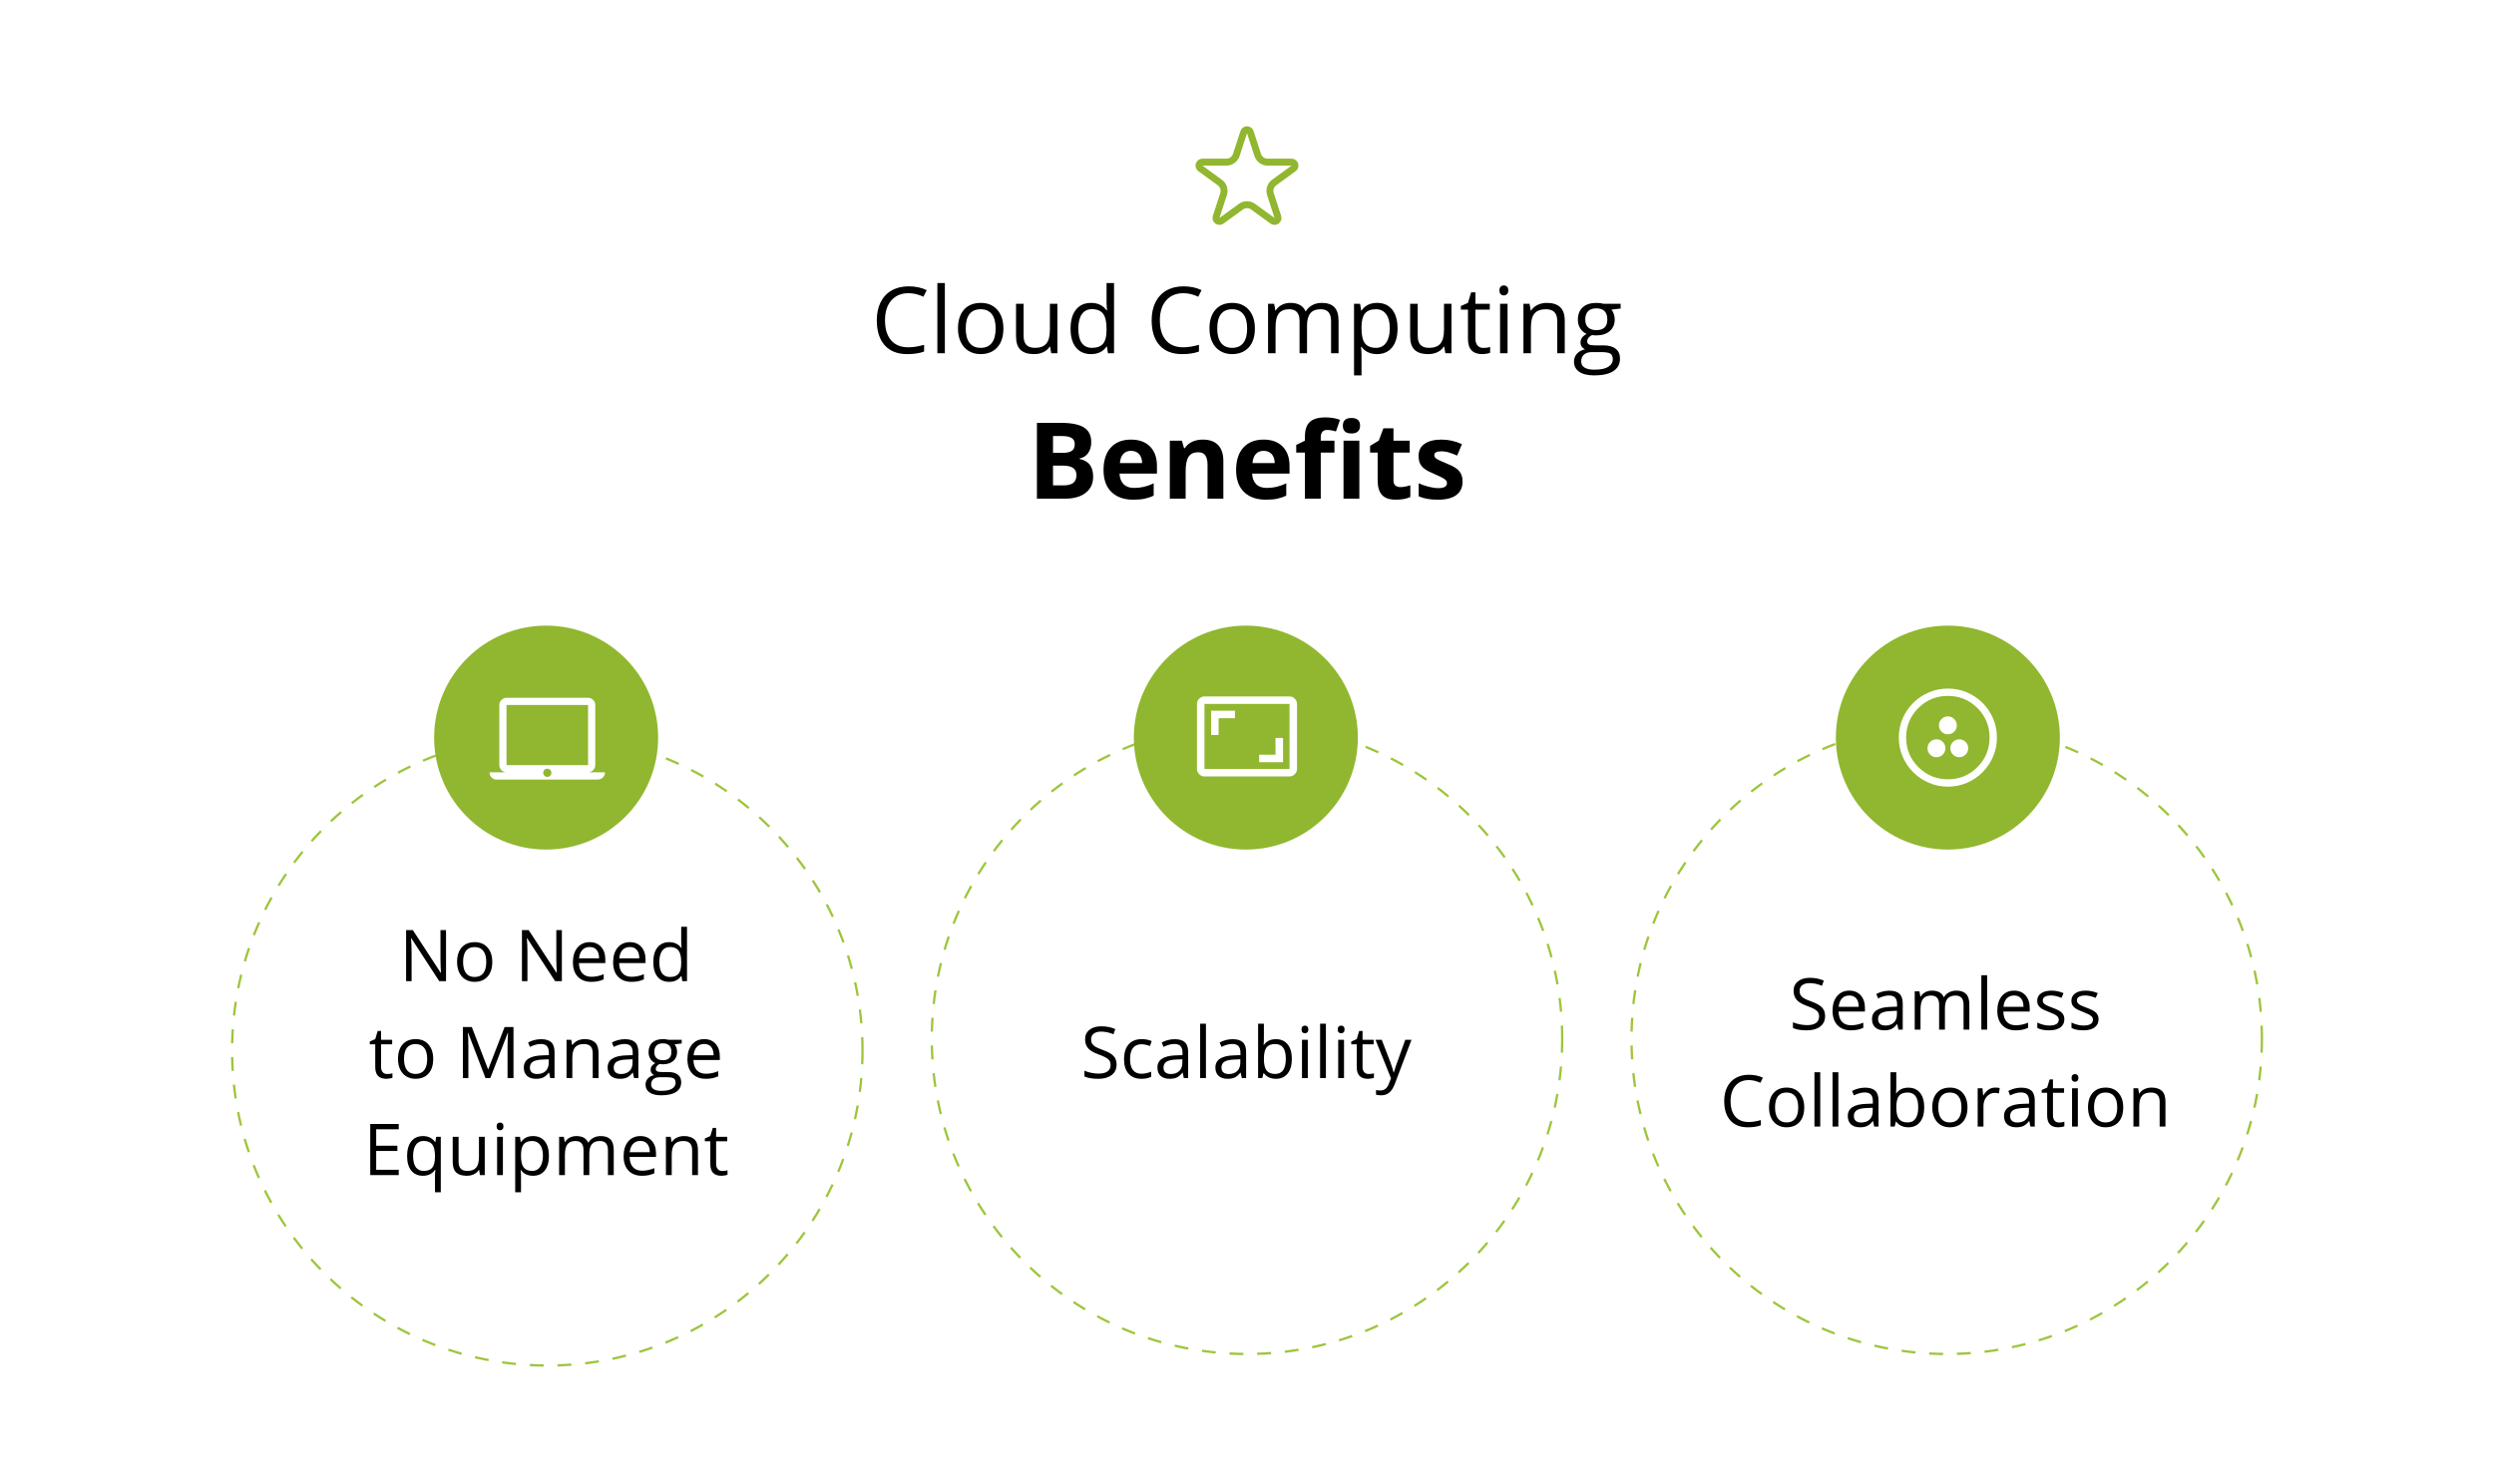 <?xml version="1.0" encoding="UTF-8"?>
<svg xmlns="http://www.w3.org/2000/svg" width="1080" height="643" viewBox="0 0 1080 643" fill="none">
  <rect width="1080" height="643" fill="white"></rect>
  <path d="M790.339 440.112C790.339 442.059 789.632 443.578 788.22 444.668C786.807 445.758 784.89 446.303 782.468 446.303C779.844 446.303 777.826 445.965 776.413 445.289V442.806C777.321 443.19 778.31 443.492 779.38 443.714C780.45 443.936 781.509 444.047 782.559 444.047C784.274 444.047 785.566 443.724 786.434 443.079C787.301 442.423 787.735 441.514 787.735 440.354C787.735 439.587 787.579 438.961 787.266 438.477C786.963 437.983 786.449 437.528 785.722 437.115C785.006 436.701 783.911 436.232 782.438 435.707C780.379 434.97 778.906 434.097 778.018 433.088C777.14 432.079 776.701 430.762 776.701 429.138C776.701 427.432 777.341 426.075 778.623 425.066C779.905 424.057 781.6 423.552 783.709 423.552C785.909 423.552 787.932 423.956 789.779 424.763L788.977 427.003C787.15 426.236 785.374 425.853 783.648 425.853C782.286 425.853 781.222 426.146 780.455 426.731C779.688 427.316 779.304 428.129 779.304 429.168C779.304 429.935 779.445 430.566 779.728 431.06C780.011 431.544 780.485 431.993 781.151 432.407C781.827 432.811 782.856 433.26 784.239 433.754C786.56 434.582 788.154 435.47 789.022 436.418C789.9 437.367 790.339 438.598 790.339 440.112ZM801.495 446.303C799.042 446.303 797.105 445.556 795.682 444.062C794.269 442.569 793.563 440.495 793.563 437.841C793.563 435.167 794.219 433.043 795.531 431.469C796.853 429.895 798.624 429.107 800.844 429.107C802.923 429.107 804.567 429.794 805.778 431.166C806.989 432.528 807.595 434.33 807.595 436.57V438.159H796.167C796.217 440.107 796.706 441.585 797.635 442.594C798.573 443.603 799.89 444.108 801.585 444.108C803.372 444.108 805.138 443.735 806.883 442.988V445.228C805.995 445.611 805.153 445.884 804.355 446.045C803.568 446.217 802.615 446.303 801.495 446.303ZM800.813 431.211C799.481 431.211 798.417 431.645 797.62 432.513C796.833 433.381 796.368 434.582 796.227 436.116H804.9C804.9 434.531 804.547 433.32 803.841 432.483C803.134 431.635 802.125 431.211 800.813 431.211ZM822.096 446L821.596 443.639H821.475C820.648 444.678 819.82 445.384 818.993 445.758C818.175 446.121 817.151 446.303 815.92 446.303C814.275 446.303 812.983 445.879 812.045 445.031C811.117 444.184 810.652 442.978 810.652 441.414C810.652 438.063 813.332 436.307 818.69 436.146L821.505 436.055V435.026C821.505 433.724 821.223 432.765 820.658 432.15C820.103 431.524 819.21 431.211 817.979 431.211C816.596 431.211 815.032 431.635 813.286 432.483L812.514 430.561C813.332 430.117 814.225 429.768 815.193 429.516C816.172 429.264 817.151 429.138 818.13 429.138C820.108 429.138 821.571 429.577 822.52 430.455C823.478 431.333 823.958 432.74 823.958 434.678V446H822.096ZM816.419 444.229C817.984 444.229 819.21 443.8 820.098 442.942C820.996 442.085 821.445 440.884 821.445 439.34V437.841L818.932 437.947C816.934 438.018 815.491 438.331 814.603 438.886C813.725 439.431 813.286 440.283 813.286 441.444C813.286 442.352 813.559 443.043 814.104 443.518C814.659 443.992 815.431 444.229 816.419 444.229ZM850.295 446V435.208C850.295 433.886 850.013 432.897 849.448 432.241C848.883 431.575 848.005 431.242 846.814 431.242C845.25 431.242 844.094 431.691 843.348 432.589C842.601 433.487 842.228 434.869 842.228 436.736V446H839.715V435.208C839.715 433.886 839.432 432.897 838.867 432.241C838.302 431.575 837.419 431.242 836.218 431.242C834.644 431.242 833.489 431.716 832.752 432.665C832.025 433.603 831.662 435.147 831.662 437.296V446H829.149V429.41H831.193L831.602 431.681H831.723C832.197 430.873 832.863 430.243 833.721 429.789C834.589 429.334 835.557 429.107 836.627 429.107C839.22 429.107 840.916 430.046 841.713 431.923H841.834C842.328 431.055 843.045 430.369 843.983 429.864C844.922 429.36 845.992 429.107 847.192 429.107C849.069 429.107 850.472 429.592 851.4 430.561C852.339 431.519 852.808 433.058 852.808 435.177V446H850.295ZM860.513 446H858V422.447H860.513V446ZM872.849 446.303C870.397 446.303 868.459 445.556 867.037 444.062C865.624 442.569 864.917 440.495 864.917 437.841C864.917 435.167 865.573 433.043 866.885 431.469C868.207 429.895 869.978 429.107 872.198 429.107C874.277 429.107 875.922 429.794 877.133 431.166C878.344 432.528 878.949 434.33 878.949 436.57V438.159H867.521C867.571 440.107 868.061 441.585 868.989 442.594C869.928 443.603 871.245 444.108 872.94 444.108C874.726 444.108 876.492 443.735 878.238 442.988V445.228C877.35 445.611 876.507 445.884 875.71 446.045C874.923 446.217 873.969 446.303 872.849 446.303ZM872.168 431.211C870.836 431.211 869.771 431.645 868.974 432.513C868.187 433.381 867.723 434.582 867.582 436.116H876.255C876.255 434.531 875.902 433.32 875.195 432.483C874.489 431.635 873.48 431.211 872.168 431.211ZM893.95 441.474C893.95 443.018 893.375 444.209 892.224 445.046C891.074 445.884 889.459 446.303 887.38 446.303C885.181 446.303 883.465 445.955 882.234 445.258V442.927C883.031 443.331 883.884 443.649 884.792 443.881C885.71 444.113 886.593 444.229 887.441 444.229C888.753 444.229 889.762 444.022 890.468 443.608C891.175 443.185 891.528 442.544 891.528 441.686C891.528 441.04 891.245 440.49 890.68 440.036C890.125 439.572 889.035 439.027 887.411 438.401C885.867 437.826 884.767 437.327 884.111 436.903C883.465 436.469 882.981 435.979 882.658 435.435C882.345 434.89 882.188 434.239 882.188 433.482C882.188 432.13 882.738 431.065 883.838 430.288C884.938 429.501 886.447 429.107 888.364 429.107C890.15 429.107 891.896 429.471 893.602 430.197L892.708 432.241C891.043 431.555 889.535 431.211 888.183 431.211C886.992 431.211 886.094 431.398 885.488 431.771C884.883 432.145 884.58 432.66 884.58 433.315C884.58 433.759 884.691 434.138 884.913 434.451C885.145 434.764 885.514 435.061 886.018 435.344C886.523 435.626 887.491 436.035 888.924 436.57C890.892 437.286 892.219 438.008 892.905 438.734C893.602 439.461 893.95 440.374 893.95 441.474ZM908.753 441.474C908.753 443.018 908.178 444.209 907.028 445.046C905.877 445.884 904.263 446.303 902.184 446.303C899.984 446.303 898.269 445.955 897.038 445.258V442.927C897.835 443.331 898.688 443.649 899.596 443.881C900.514 444.113 901.397 444.229 902.245 444.229C903.556 444.229 904.566 444.022 905.272 443.608C905.978 443.185 906.332 442.544 906.332 441.686C906.332 441.04 906.049 440.49 905.484 440.036C904.929 439.572 903.839 439.027 902.214 438.401C900.67 437.826 899.57 437.327 898.915 436.903C898.269 436.469 897.784 435.979 897.461 435.435C897.149 434.89 896.992 434.239 896.992 433.482C896.992 432.13 897.542 431.065 898.642 430.288C899.742 429.501 901.251 429.107 903.168 429.107C904.954 429.107 906.7 429.471 908.405 430.197L907.512 432.241C905.847 431.555 904.339 431.211 902.986 431.211C901.796 431.211 900.897 431.398 900.292 431.771C899.687 432.145 899.384 432.66 899.384 433.315C899.384 433.759 899.495 434.138 899.717 434.451C899.949 434.764 900.317 435.061 900.822 435.344C901.326 435.626 902.295 436.035 903.728 436.57C905.696 437.286 907.023 438.008 907.709 438.734C908.405 439.461 908.753 440.374 908.753 441.474ZM757.28 467.853C754.848 467.853 752.926 468.665 751.513 470.29C750.111 471.905 749.409 474.12 749.409 476.935C749.409 479.831 750.085 482.071 751.438 483.656C752.8 485.23 754.737 486.017 757.25 486.017C758.794 486.017 760.555 485.74 762.533 485.185V487.44C760.999 488.015 759.107 488.303 756.856 488.303C753.597 488.303 751.079 487.314 749.303 485.336C747.537 483.358 746.654 480.548 746.654 476.905C746.654 474.624 747.078 472.626 747.926 470.911C748.784 469.195 750.015 467.873 751.619 466.945C753.234 466.016 755.131 465.552 757.311 465.552C759.632 465.552 761.66 465.976 763.396 466.824L762.306 469.034C760.631 468.247 758.955 467.853 757.28 467.853ZM781.302 479.69C781.302 482.394 780.621 484.508 779.259 486.032C777.896 487.546 776.014 488.303 773.613 488.303C772.129 488.303 770.812 487.955 769.662 487.258C768.512 486.562 767.624 485.563 766.998 484.261C766.372 482.959 766.06 481.436 766.06 479.69C766.06 476.986 766.736 474.882 768.088 473.378C769.44 471.864 771.317 471.107 773.719 471.107C776.04 471.107 777.881 471.879 779.244 473.423C780.616 474.967 781.302 477.056 781.302 479.69ZM768.663 479.69C768.663 481.809 769.087 483.424 769.935 484.534C770.782 485.644 772.028 486.199 773.673 486.199C775.318 486.199 776.564 485.649 777.412 484.549C778.27 483.439 778.699 481.819 778.699 479.69C778.699 477.581 778.27 475.981 777.412 474.892C776.564 473.792 775.308 473.242 773.643 473.242C771.998 473.242 770.757 473.782 769.919 474.861C769.082 475.941 768.663 477.551 768.663 479.69ZM788.235 488H785.722V464.447H788.235V488ZM796.076 488H793.563V464.447H796.076V488ZM811.606 488L811.106 485.639H810.985C810.158 486.678 809.33 487.384 808.503 487.758C807.686 488.121 806.661 488.303 805.43 488.303C803.785 488.303 802.494 487.879 801.555 487.031C800.627 486.184 800.163 484.978 800.163 483.414C800.163 480.063 802.842 478.307 808.2 478.146L811.016 478.055V477.026C811.016 475.724 810.733 474.765 810.168 474.15C809.613 473.524 808.72 473.211 807.489 473.211C806.106 473.211 804.542 473.635 802.796 474.483L802.024 472.561C802.842 472.117 803.735 471.768 804.704 471.516C805.682 471.264 806.661 471.138 807.64 471.138C809.618 471.138 811.081 471.577 812.03 472.455C812.988 473.333 813.468 474.74 813.468 476.678V488H811.606ZM805.93 486.229C807.494 486.229 808.72 485.8 809.608 484.942C810.506 484.085 810.955 482.884 810.955 481.34V479.841L808.442 479.947C806.444 480.018 805.001 480.331 804.113 480.886C803.235 481.431 802.796 482.283 802.796 483.444C802.796 484.352 803.069 485.043 803.614 485.518C804.169 485.992 804.941 486.229 805.93 486.229ZM826.379 471.138C828.559 471.138 830.249 471.884 831.45 473.378C832.661 474.861 833.267 476.965 833.267 479.69C833.267 482.415 832.656 484.534 831.435 486.047C830.224 487.551 828.539 488.303 826.379 488.303C825.3 488.303 824.311 488.106 823.413 487.712C822.525 487.309 821.778 486.693 821.172 485.866H820.991L820.461 488H818.66V464.447H821.172V470.169C821.172 471.451 821.132 472.601 821.051 473.62H821.172C822.343 471.965 824.079 471.138 826.379 471.138ZM826.016 473.242C824.301 473.242 823.064 473.736 822.308 474.725C821.551 475.704 821.172 477.359 821.172 479.69C821.172 482.021 821.561 483.691 822.338 484.7C823.115 485.699 824.361 486.199 826.077 486.199C827.621 486.199 828.771 485.639 829.528 484.519C830.285 483.388 830.663 481.769 830.663 479.66C830.663 477.5 830.285 475.891 829.528 474.831C828.771 473.771 827.6 473.242 826.016 473.242ZM851.991 479.69C851.991 482.394 851.31 484.508 849.947 486.032C848.585 487.546 846.703 488.303 844.301 488.303C842.818 488.303 841.501 487.955 840.351 487.258C839.2 486.562 838.312 485.563 837.687 484.261C837.061 482.959 836.748 481.436 836.748 479.69C836.748 476.986 837.424 474.882 838.776 473.378C840.129 471.864 842.006 471.107 844.407 471.107C846.728 471.107 848.57 471.879 849.932 473.423C851.305 474.967 851.991 477.056 851.991 479.69ZM839.352 479.69C839.352 481.809 839.775 483.424 840.623 484.534C841.471 485.644 842.717 486.199 844.362 486.199C846.007 486.199 847.253 485.649 848.101 484.549C848.958 483.439 849.387 481.819 849.387 479.69C849.387 477.581 848.958 475.981 848.101 474.892C847.253 473.792 845.997 473.242 844.332 473.242C842.687 473.242 841.445 473.782 840.608 474.861C839.77 475.941 839.352 477.551 839.352 479.69ZM863.979 471.107C864.716 471.107 865.377 471.168 865.962 471.289L865.614 473.62C864.928 473.469 864.322 473.393 863.797 473.393C862.455 473.393 861.305 473.938 860.346 475.028C859.398 476.118 858.923 477.475 858.923 479.1V488H856.411V471.41H858.484L858.772 474.483H858.893C859.509 473.403 860.25 472.571 861.118 471.985C861.986 471.4 862.94 471.107 863.979 471.107ZM879.267 488L878.768 485.639H878.646C877.819 486.678 876.992 487.384 876.164 487.758C875.347 488.121 874.322 488.303 873.091 488.303C871.446 488.303 870.155 487.879 869.216 487.031C868.288 486.184 867.824 484.978 867.824 483.414C867.824 480.063 870.503 478.307 875.861 478.146L878.677 478.055V477.026C878.677 475.724 878.394 474.765 877.829 474.15C877.274 473.524 876.381 473.211 875.15 473.211C873.767 473.211 872.203 473.635 870.458 474.483L869.686 472.561C870.503 472.117 871.396 471.768 872.365 471.516C873.344 471.264 874.322 471.138 875.301 471.138C877.279 471.138 878.742 471.577 879.691 472.455C880.65 473.333 881.129 474.74 881.129 476.678V488H879.267ZM873.591 486.229C875.155 486.229 876.381 485.8 877.269 484.942C878.167 484.085 878.616 482.884 878.616 481.34V479.841L876.104 479.947C874.105 480.018 872.662 480.331 871.774 480.886C870.896 481.431 870.458 482.283 870.458 483.444C870.458 484.352 870.73 485.043 871.275 485.518C871.83 485.992 872.602 486.229 873.591 486.229ZM891.679 486.229C892.123 486.229 892.552 486.199 892.966 486.138C893.38 486.068 893.708 485.997 893.95 485.926V487.849C893.677 487.98 893.274 488.086 892.739 488.167C892.214 488.257 891.74 488.303 891.316 488.303C888.107 488.303 886.502 486.612 886.502 483.232V473.363H884.126V472.152L886.502 471.107L887.562 467.565H889.015V471.41H893.829V473.363H889.015V483.126C889.015 484.125 889.252 484.892 889.727 485.427C890.201 485.962 890.852 486.229 891.679 486.229ZM899.792 488H897.28V471.41H899.792V488ZM897.068 466.915C897.068 466.339 897.209 465.921 897.492 465.658C897.774 465.386 898.127 465.25 898.551 465.25C898.955 465.25 899.303 465.386 899.596 465.658C899.888 465.931 900.035 466.349 900.035 466.915C900.035 467.48 899.888 467.903 899.596 468.186C899.303 468.458 898.955 468.595 898.551 468.595C898.127 468.595 897.774 468.458 897.492 468.186C897.209 467.903 897.068 467.48 897.068 466.915ZM919.44 479.69C919.44 482.394 918.759 484.508 917.396 486.032C916.034 487.546 914.152 488.303 911.75 488.303C910.267 488.303 908.95 487.955 907.8 487.258C906.649 486.562 905.761 485.563 905.136 484.261C904.51 482.959 904.197 481.436 904.197 479.69C904.197 476.986 904.873 474.882 906.226 473.378C907.578 471.864 909.455 471.107 911.856 471.107C914.177 471.107 916.019 471.879 917.381 473.423C918.754 474.967 919.44 477.056 919.44 479.69ZM906.801 479.69C906.801 481.809 907.225 483.424 908.072 484.534C908.92 485.644 910.166 486.199 911.811 486.199C913.456 486.199 914.702 485.649 915.55 484.549C916.408 483.439 916.836 481.819 916.836 479.69C916.836 477.581 916.408 475.981 915.55 474.892C914.702 473.792 913.446 473.242 911.781 473.242C910.136 473.242 908.895 473.782 908.057 474.861C907.22 475.941 906.801 477.551 906.801 479.69ZM935.212 488V477.268C935.212 475.916 934.905 474.907 934.289 474.241C933.674 473.575 932.71 473.242 931.398 473.242C929.662 473.242 928.391 473.711 927.583 474.649C926.776 475.588 926.373 477.137 926.373 479.296V488H923.86V471.41H925.903L926.312 473.681H926.433C926.948 472.863 927.669 472.233 928.598 471.789C929.526 471.334 930.56 471.107 931.701 471.107C933.699 471.107 935.202 471.592 936.211 472.561C937.221 473.519 937.725 475.058 937.725 477.177V488H935.212Z" fill="black"></path>
  <path d="M483.53 461.112C483.53 463.059 482.824 464.578 481.411 465.668C479.998 466.758 478.081 467.303 475.659 467.303C473.035 467.303 471.017 466.965 469.604 466.289V463.806C470.513 464.19 471.502 464.492 472.571 464.714C473.641 464.936 474.701 465.047 475.75 465.047C477.465 465.047 478.757 464.724 479.625 464.079C480.493 463.423 480.927 462.514 480.927 461.354C480.927 460.587 480.77 459.961 480.458 459.477C480.155 458.983 479.64 458.528 478.914 458.115C478.197 457.701 477.102 457.232 475.629 456.707C473.57 455.97 472.097 455.097 471.209 454.088C470.331 453.079 469.892 451.762 469.892 450.138C469.892 448.432 470.533 447.075 471.814 446.066C473.096 445.057 474.791 444.552 476.9 444.552C479.1 444.552 481.124 444.956 482.97 445.763L482.168 448.003C480.341 447.236 478.565 446.853 476.84 446.853C475.478 446.853 474.413 447.146 473.646 447.731C472.879 448.316 472.496 449.129 472.496 450.168C472.496 450.935 472.637 451.566 472.919 452.06C473.202 452.544 473.676 452.993 474.342 453.407C475.018 453.811 476.048 454.26 477.43 454.754C479.751 455.582 481.346 456.47 482.213 457.418C483.091 458.367 483.53 459.598 483.53 461.112ZM494.308 467.303C491.906 467.303 490.044 466.566 488.722 465.093C487.41 463.609 486.754 461.515 486.754 458.811C486.754 456.036 487.42 453.892 488.752 452.378C490.095 450.864 492.002 450.107 494.474 450.107C495.271 450.107 496.069 450.193 496.866 450.365C497.663 450.536 498.289 450.738 498.743 450.97L497.971 453.104C497.416 452.882 496.81 452.701 496.154 452.56C495.498 452.408 494.918 452.333 494.414 452.333C491.043 452.333 489.358 454.482 489.358 458.781C489.358 460.819 489.767 462.383 490.584 463.473C491.411 464.563 492.632 465.108 494.247 465.108C495.63 465.108 497.047 464.81 498.5 464.215V466.44C497.39 467.015 495.993 467.303 494.308 467.303ZM512.653 467L512.154 464.639H512.033C511.205 465.678 510.378 466.384 509.55 466.758C508.733 467.121 507.709 467.303 506.478 467.303C504.833 467.303 503.541 466.879 502.603 466.031C501.674 465.184 501.21 463.978 501.21 462.414C501.21 459.063 503.889 457.307 509.248 457.146L512.063 457.055V456.026C512.063 454.724 511.78 453.765 511.215 453.15C510.66 452.524 509.767 452.211 508.536 452.211C507.154 452.211 505.59 452.635 503.844 453.483L503.072 451.561C503.889 451.117 504.782 450.768 505.751 450.516C506.73 450.264 507.709 450.138 508.688 450.138C510.665 450.138 512.129 450.577 513.077 451.455C514.036 452.333 514.515 453.74 514.515 455.678V467H512.653ZM506.977 465.229C508.541 465.229 509.767 464.8 510.655 463.942C511.553 463.085 512.002 461.884 512.002 460.34V458.841L509.49 458.947C507.492 459.018 506.049 459.331 505.161 459.886C504.283 460.431 503.844 461.283 503.844 462.444C503.844 463.352 504.116 464.043 504.661 464.518C505.216 464.992 505.988 465.229 506.977 465.229ZM522.22 467H519.707V443.447H522.22V467ZM537.75 467L537.25 464.639H537.129C536.302 465.678 535.474 466.384 534.647 466.758C533.83 467.121 532.805 467.303 531.574 467.303C529.929 467.303 528.638 466.879 527.699 466.031C526.771 465.184 526.307 463.978 526.307 462.414C526.307 459.063 528.986 457.307 534.344 457.146L537.16 457.055V456.026C537.16 454.724 536.877 453.765 536.312 453.15C535.757 452.524 534.864 452.211 533.633 452.211C532.25 452.211 530.686 452.635 528.94 453.483L528.168 451.561C528.986 451.117 529.879 450.768 530.848 450.516C531.826 450.264 532.805 450.138 533.784 450.138C535.762 450.138 537.225 450.577 538.174 451.455C539.132 452.333 539.612 453.74 539.612 455.678V467H537.75ZM532.074 465.229C533.638 465.229 534.864 464.8 535.752 463.942C536.65 463.085 537.099 461.884 537.099 460.34V458.841L534.586 458.947C532.588 459.018 531.145 459.331 530.257 459.886C529.379 460.431 528.94 461.283 528.94 462.444C528.94 463.352 529.213 464.043 529.758 464.518C530.313 464.992 531.085 465.229 532.074 465.229ZM552.523 450.138C554.703 450.138 556.393 450.884 557.594 452.378C558.805 453.861 559.411 455.965 559.411 458.69C559.411 461.415 558.8 463.534 557.579 465.047C556.368 466.551 554.683 467.303 552.523 467.303C551.444 467.303 550.455 467.106 549.557 466.712C548.669 466.309 547.922 465.693 547.316 464.866H547.135L546.605 467H544.804V443.447H547.316V449.169C547.316 450.451 547.276 451.601 547.195 452.62H547.316C548.487 450.965 550.223 450.138 552.523 450.138ZM552.16 452.242C550.445 452.242 549.208 452.736 548.452 453.725C547.695 454.704 547.316 456.359 547.316 458.69C547.316 461.021 547.705 462.691 548.482 463.7C549.259 464.699 550.505 465.199 552.221 465.199C553.765 465.199 554.915 464.639 555.672 463.519C556.429 462.388 556.807 460.769 556.807 458.66C556.807 456.5 556.429 454.891 555.672 453.831C554.915 452.771 553.744 452.242 552.16 452.242ZM566.328 467H563.815V450.41H566.328V467ZM563.604 445.915C563.604 445.339 563.745 444.921 564.027 444.658C564.31 444.386 564.663 444.25 565.087 444.25C565.491 444.25 565.839 444.386 566.131 444.658C566.424 444.931 566.57 445.349 566.57 445.915C566.57 446.48 566.424 446.903 566.131 447.186C565.839 447.458 565.491 447.595 565.087 447.595C564.663 447.595 564.31 447.458 564.027 447.186C563.745 446.903 563.604 446.48 563.604 445.915ZM574.169 467H571.656V443.447H574.169V467ZM582.01 467H579.497V450.41H582.01V467ZM579.285 445.915C579.285 445.339 579.426 444.921 579.709 444.658C579.992 444.386 580.345 444.25 580.769 444.25C581.172 444.25 581.52 444.386 581.813 444.658C582.106 444.931 582.252 445.349 582.252 445.915C582.252 446.48 582.106 446.903 581.813 447.186C581.52 447.458 581.172 447.595 580.769 447.595C580.345 447.595 579.992 447.458 579.709 447.186C579.426 446.903 579.285 446.48 579.285 445.915ZM592.696 465.229C593.14 465.229 593.569 465.199 593.983 465.138C594.397 465.068 594.725 464.997 594.967 464.926V466.849C594.694 466.98 594.291 467.086 593.756 467.167C593.231 467.257 592.757 467.303 592.333 467.303C589.124 467.303 587.52 465.612 587.52 462.232V452.363H585.143V451.152L587.52 450.107L588.579 446.565H590.032V450.41H594.846V452.363H590.032V462.126C590.032 463.125 590.269 463.892 590.744 464.427C591.218 464.962 591.869 465.229 592.696 465.229ZM595.663 450.41H598.357L601.99 459.871C602.787 462.03 603.282 463.589 603.474 464.548H603.595C603.726 464.033 603.998 463.155 604.412 461.914C604.836 460.663 606.208 456.828 608.529 450.41H611.224L604.094 469.301C603.388 471.168 602.56 472.49 601.612 473.267C600.673 474.054 599.518 474.447 598.146 474.447C597.379 474.447 596.622 474.361 595.875 474.19V472.177C596.43 472.298 597.051 472.358 597.737 472.358C599.462 472.358 600.694 471.39 601.43 469.452L602.354 467.091L595.663 450.41Z" fill="black"></path>
  <path d="M193.148 425H190.212L178.118 406.427H177.997C178.158 408.607 178.239 410.605 178.239 412.421V425H175.862V402.87H178.769L190.833 421.367H190.954C190.933 421.095 190.888 420.222 190.817 418.749C190.747 417.265 190.722 416.206 190.742 415.57V402.87H193.148V425ZM213.174 416.69C213.174 419.394 212.493 421.508 211.131 423.032C209.769 424.546 207.887 425.303 205.485 425.303C204.001 425.303 202.685 424.955 201.534 424.258C200.384 423.562 199.496 422.563 198.87 421.261C198.244 419.959 197.932 418.436 197.932 416.69C197.932 413.986 198.608 411.882 199.96 410.378C201.312 408.864 203.189 408.107 205.591 408.107C207.912 408.107 209.753 408.879 211.116 410.423C212.488 411.967 213.174 414.056 213.174 416.69ZM200.535 416.69C200.535 418.809 200.959 420.424 201.807 421.534C202.654 422.644 203.901 423.199 205.545 423.199C207.19 423.199 208.437 422.649 209.284 421.549C210.142 420.439 210.571 418.819 210.571 416.69C210.571 414.581 210.142 412.981 209.284 411.892C208.437 410.792 207.18 410.242 205.515 410.242C203.87 410.242 202.629 410.782 201.792 411.861C200.954 412.941 200.535 414.551 200.535 416.69ZM243.312 425H240.375L228.281 406.427H228.16C228.321 408.607 228.402 410.605 228.402 412.421V425H226.025V402.87H228.932L240.996 421.367H241.117C241.097 421.095 241.051 420.222 240.98 418.749C240.91 417.265 240.885 416.206 240.905 415.57V402.87H243.312V425ZM256.026 425.303C253.574 425.303 251.637 424.556 250.214 423.062C248.801 421.569 248.095 419.495 248.095 416.841C248.095 414.167 248.751 412.043 250.062 410.469C251.384 408.895 253.155 408.107 255.375 408.107C257.454 408.107 259.099 408.794 260.31 410.166C261.521 411.528 262.126 413.33 262.126 415.57V417.159H250.698C250.749 419.107 251.238 420.585 252.167 421.594C253.105 422.603 254.422 423.108 256.117 423.108C257.903 423.108 259.669 422.735 261.415 421.988V424.228C260.527 424.611 259.684 424.884 258.887 425.045C258.1 425.217 257.146 425.303 256.026 425.303ZM255.345 410.211C254.013 410.211 252.949 410.645 252.151 411.513C251.364 412.381 250.9 413.582 250.759 415.116H259.432C259.432 413.531 259.079 412.32 258.373 411.483C257.666 410.635 256.657 410.211 255.345 410.211ZM273.434 425.303C270.981 425.303 269.044 424.556 267.621 423.062C266.208 421.569 265.502 419.495 265.502 416.841C265.502 414.167 266.158 412.043 267.47 410.469C268.792 408.895 270.563 408.107 272.783 408.107C274.861 408.107 276.506 408.794 277.717 410.166C278.928 411.528 279.534 413.33 279.534 415.57V417.159H268.105C268.156 419.107 268.645 420.585 269.574 421.594C270.512 422.603 271.829 423.108 273.524 423.108C275.311 423.108 277.076 422.735 278.822 421.988V424.228C277.934 424.611 277.092 424.884 276.294 425.045C275.507 425.217 274.554 425.303 273.434 425.303ZM272.752 410.211C271.42 410.211 270.356 410.645 269.559 411.513C268.771 412.381 268.307 413.582 268.166 415.116H276.839C276.839 413.531 276.486 412.32 275.78 411.483C275.073 410.635 274.064 410.211 272.752 410.211ZM295.125 422.775H294.988C293.828 424.46 292.092 425.303 289.781 425.303C287.612 425.303 285.921 424.561 284.71 423.078C283.51 421.594 282.909 419.485 282.909 416.75C282.909 414.016 283.515 411.892 284.726 410.378C285.937 408.864 287.622 408.107 289.781 408.107C292.032 408.107 293.757 408.925 294.958 410.56H295.155L295.049 409.364L294.988 408.198V401.447H297.501V425H295.458L295.125 422.775ZM290.099 423.199C291.815 423.199 293.056 422.735 293.823 421.806C294.6 420.868 294.988 419.359 294.988 417.28V416.75C294.988 414.399 294.595 412.724 293.808 411.725C293.031 410.716 291.784 410.211 290.069 410.211C288.596 410.211 287.465 410.787 286.678 411.937C285.901 413.077 285.513 414.692 285.513 416.781C285.513 418.9 285.901 420.499 286.678 421.579C287.455 422.659 288.596 423.199 290.099 423.199ZM167.673 465.229C168.117 465.229 168.546 465.199 168.96 465.138C169.374 465.068 169.702 464.997 169.944 464.926V466.849C169.671 466.98 169.268 467.086 168.733 467.167C168.208 467.257 167.734 467.303 167.31 467.303C164.101 467.303 162.497 465.612 162.497 462.232V452.363H160.12V451.152L162.497 450.107L163.556 446.565H165.009V450.41H169.823V452.363H165.009V462.126C165.009 463.125 165.246 463.892 165.721 464.427C166.195 464.962 166.846 465.229 167.673 465.229ZM187.593 458.69C187.593 461.394 186.912 463.508 185.55 465.032C184.188 466.546 182.306 467.303 179.904 467.303C178.42 467.303 177.104 466.955 175.953 466.258C174.803 465.562 173.915 464.563 173.289 463.261C172.663 461.959 172.351 460.436 172.351 458.69C172.351 455.986 173.027 453.882 174.379 452.378C175.731 450.864 177.608 450.107 180.01 450.107C182.331 450.107 184.172 450.879 185.535 452.423C186.907 453.967 187.593 456.056 187.593 458.69ZM174.954 458.69C174.954 460.809 175.378 462.424 176.226 463.534C177.073 464.644 178.319 465.199 179.964 465.199C181.609 465.199 182.855 464.649 183.703 463.549C184.561 462.439 184.99 460.819 184.99 458.69C184.99 456.581 184.561 454.981 183.703 453.892C182.855 452.792 181.599 452.242 179.934 452.242C178.289 452.242 177.048 452.782 176.21 453.861C175.373 454.941 174.954 456.551 174.954 458.69ZM210.238 467L202.73 447.383H202.609C202.75 448.937 202.821 450.784 202.821 452.923V467H200.444V444.87H204.319L211.328 463.125H211.449L218.518 444.87H222.362V467H219.789V452.741C219.789 451.106 219.86 449.33 220.001 447.413H219.88L212.312 467H210.238ZM238.271 467L237.771 464.639H237.65C236.823 465.678 235.995 466.384 235.168 466.758C234.351 467.121 233.326 467.303 232.095 467.303C230.45 467.303 229.159 466.879 228.22 466.031C227.292 465.184 226.828 463.978 226.828 462.414C226.828 459.063 229.507 457.307 234.865 457.146L237.681 457.055V456.026C237.681 454.724 237.398 453.765 236.833 453.15C236.278 452.524 235.385 452.211 234.154 452.211C232.771 452.211 231.207 452.635 229.461 453.483L228.689 451.561C229.507 451.117 230.4 450.768 231.369 450.516C232.347 450.264 233.326 450.138 234.305 450.138C236.283 450.138 237.746 450.577 238.695 451.455C239.653 452.333 240.133 453.74 240.133 455.678V467H238.271ZM232.595 465.229C234.159 465.229 235.385 464.8 236.273 463.942C237.171 463.085 237.62 461.884 237.62 460.34V458.841L235.107 458.947C233.109 459.018 231.666 459.331 230.778 459.886C229.9 460.431 229.461 461.283 229.461 462.444C229.461 463.352 229.734 464.043 230.279 464.518C230.834 464.992 231.606 465.229 232.595 465.229ZM256.677 467V456.268C256.677 454.916 256.369 453.907 255.754 453.241C255.138 452.575 254.175 452.242 252.863 452.242C251.127 452.242 249.856 452.711 249.048 453.649C248.241 454.588 247.837 456.137 247.837 458.296V467H245.325V450.41H247.368L247.777 452.681H247.898C248.413 451.863 249.134 451.233 250.062 450.789C250.991 450.334 252.025 450.107 253.166 450.107C255.164 450.107 256.667 450.592 257.676 451.561C258.685 452.519 259.19 454.058 259.19 456.177V467H256.677ZM274.569 467L274.069 464.639H273.948C273.121 465.678 272.293 466.384 271.466 466.758C270.648 467.121 269.624 467.303 268.393 467.303C266.748 467.303 265.457 466.879 264.518 466.031C263.59 465.184 263.125 463.978 263.125 462.414C263.125 459.063 265.805 457.307 271.163 457.146L273.979 457.055V456.026C273.979 454.724 273.696 453.765 273.131 453.15C272.576 452.524 271.683 452.211 270.452 452.211C269.069 452.211 267.505 452.635 265.759 453.483L264.987 451.561C265.805 451.117 266.698 450.768 267.667 450.516C268.645 450.264 269.624 450.138 270.603 450.138C272.581 450.138 274.044 450.577 274.993 451.455C275.951 452.333 276.431 453.74 276.431 455.678V467H274.569ZM268.893 465.229C270.457 465.229 271.683 464.8 272.571 463.942C273.469 463.085 273.918 461.884 273.918 460.34V458.841L271.405 458.947C269.407 459.018 267.964 459.331 267.076 459.886C266.198 460.431 265.759 461.283 265.759 462.444C265.759 463.352 266.032 464.043 266.577 464.518C267.132 464.992 267.904 465.229 268.893 465.229ZM295.2 450.41V452L292.127 452.363C292.41 452.716 292.662 453.18 292.884 453.755C293.106 454.32 293.217 454.961 293.217 455.678C293.217 457.302 292.662 458.599 291.552 459.568C290.442 460.537 288.918 461.021 286.981 461.021C286.486 461.021 286.022 460.981 285.588 460.9C284.519 461.465 283.984 462.176 283.984 463.034C283.984 463.488 284.171 463.826 284.544 464.048C284.917 464.26 285.558 464.366 286.466 464.366H289.403C291.199 464.366 292.576 464.745 293.535 465.501C294.504 466.258 294.988 467.358 294.988 468.801C294.988 470.638 294.252 472.035 292.778 472.994C291.305 473.963 289.156 474.447 286.33 474.447C284.16 474.447 282.485 474.044 281.305 473.236C280.134 472.429 279.549 471.289 279.549 469.815C279.549 468.806 279.872 467.933 280.518 467.197C281.163 466.46 282.072 465.961 283.242 465.698C282.818 465.507 282.46 465.209 282.167 464.805C281.885 464.402 281.744 463.932 281.744 463.397C281.744 462.792 281.905 462.262 282.228 461.808C282.551 461.354 283.061 460.915 283.757 460.491C282.899 460.138 282.198 459.538 281.653 458.69C281.118 457.842 280.851 456.874 280.851 455.784C280.851 453.967 281.396 452.57 282.485 451.591C283.575 450.602 285.119 450.107 287.117 450.107C287.985 450.107 288.767 450.208 289.463 450.41H295.2ZM281.971 469.785C281.971 470.683 282.349 471.364 283.106 471.829C283.863 472.293 284.948 472.525 286.36 472.525C288.469 472.525 290.028 472.207 291.038 471.571C292.057 470.946 292.566 470.093 292.566 469.013C292.566 468.115 292.289 467.489 291.734 467.136C291.179 466.793 290.134 466.622 288.601 466.622H285.588C284.448 466.622 283.56 466.894 282.924 467.439C282.289 467.984 281.971 468.766 281.971 469.785ZM283.333 455.723C283.333 456.884 283.661 457.762 284.317 458.357C284.973 458.952 285.886 459.25 287.057 459.25C289.509 459.25 290.735 458.059 290.735 455.678C290.735 453.185 289.494 451.939 287.011 451.939C285.831 451.939 284.922 452.257 284.287 452.893C283.651 453.528 283.333 454.472 283.333 455.723ZM305.614 467.303C303.162 467.303 301.225 466.556 299.802 465.062C298.389 463.569 297.683 461.495 297.683 458.841C297.683 456.167 298.339 454.043 299.65 452.469C300.972 450.895 302.743 450.107 304.963 450.107C307.042 450.107 308.687 450.794 309.898 452.166C311.109 453.528 311.714 455.33 311.714 457.57V459.159H300.286C300.337 461.107 300.826 462.585 301.754 463.594C302.693 464.603 304.01 465.108 305.705 465.108C307.491 465.108 309.257 464.735 311.003 463.988V466.228C310.115 466.611 309.272 466.884 308.475 467.045C307.688 467.217 306.734 467.303 305.614 467.303ZM304.933 452.211C303.601 452.211 302.536 452.645 301.739 453.513C300.952 454.381 300.488 455.582 300.347 457.116H309.02C309.02 455.531 308.667 454.32 307.96 453.483C307.254 452.635 306.245 452.211 304.933 452.211ZM172.668 509H160.332V486.87H172.668V489.156H162.905V496.285H172.078V498.556H162.905V506.699H172.668V509ZM183.476 507.199C185.151 507.199 186.372 506.75 187.139 505.852C187.906 504.953 188.315 503.44 188.365 501.311V500.75C188.365 498.43 187.972 496.759 187.185 495.74C186.397 494.721 185.151 494.211 183.446 494.211C181.972 494.211 180.842 494.787 180.055 495.937C179.278 497.077 178.89 498.692 178.89 500.781C178.89 502.87 179.273 504.464 180.04 505.564C180.817 506.654 181.962 507.199 183.476 507.199ZM183.098 509.303C180.958 509.303 179.288 508.551 178.087 507.047C176.887 505.544 176.286 503.445 176.286 500.75C176.286 498.036 176.892 495.917 178.103 494.393C179.313 492.869 180.999 492.107 183.158 492.107C185.429 492.107 187.174 492.965 188.396 494.681H188.532L188.895 492.41H190.878V516.447H188.365V509.348C188.365 508.339 188.421 507.481 188.532 506.775H188.335C187.174 508.46 185.429 509.303 183.098 509.303ZM198.583 492.41V503.172C198.583 504.525 198.89 505.534 199.506 506.2C200.121 506.866 201.085 507.199 202.397 507.199C204.133 507.199 205.399 506.724 206.196 505.776C207.004 504.827 207.407 503.278 207.407 501.129V492.41H209.92V509H207.846L207.483 506.775H207.347C206.832 507.592 206.116 508.218 205.197 508.652C204.289 509.086 203.25 509.303 202.079 509.303C200.061 509.303 198.547 508.823 197.538 507.865C196.539 506.906 196.04 505.372 196.04 503.263V492.41H198.583ZM217.776 509H215.263V492.41H217.776V509ZM215.051 487.915C215.051 487.339 215.193 486.921 215.475 486.658C215.758 486.386 216.111 486.25 216.535 486.25C216.938 486.25 217.286 486.386 217.579 486.658C217.872 486.931 218.018 487.349 218.018 487.915C218.018 488.48 217.872 488.903 217.579 489.186C217.286 489.458 216.938 489.595 216.535 489.595C216.111 489.595 215.758 489.458 215.475 489.186C215.193 488.903 215.051 488.48 215.051 487.915ZM230.824 509.303C229.744 509.303 228.755 509.106 227.857 508.712C226.969 508.309 226.222 507.693 225.617 506.866H225.435C225.556 507.834 225.617 508.753 225.617 509.621V516.447H223.104V492.41H225.147L225.496 494.681H225.617C226.263 493.772 227.014 493.117 227.872 492.713C228.73 492.309 229.714 492.107 230.824 492.107C233.024 492.107 234.719 492.859 235.91 494.363C237.111 495.866 237.711 497.975 237.711 500.69C237.711 503.415 237.1 505.534 235.879 507.047C234.668 508.551 232.983 509.303 230.824 509.303ZM230.46 494.242C228.765 494.242 227.539 494.711 226.782 495.649C226.025 496.588 225.637 498.081 225.617 500.13V500.69C225.617 503.021 226.005 504.691 226.782 505.7C227.559 506.699 228.806 507.199 230.521 507.199C231.954 507.199 233.074 506.618 233.881 505.458C234.699 504.298 235.107 502.698 235.107 500.66C235.107 498.591 234.699 497.007 233.881 495.907C233.074 494.797 231.934 494.242 230.46 494.242ZM263.262 509V498.208C263.262 496.886 262.979 495.897 262.414 495.241C261.849 494.575 260.971 494.242 259.78 494.242C258.216 494.242 257.061 494.691 256.314 495.589C255.567 496.487 255.194 497.869 255.194 499.736V509H252.681V498.208C252.681 496.886 252.399 495.897 251.833 495.241C251.268 494.575 250.385 494.242 249.185 494.242C247.61 494.242 246.455 494.716 245.718 495.665C244.992 496.603 244.628 498.147 244.628 500.296V509H242.116V492.41H244.159L244.568 494.681H244.689C245.163 493.873 245.829 493.243 246.687 492.789C247.555 492.334 248.524 492.107 249.593 492.107C252.187 492.107 253.882 493.046 254.679 494.923H254.8C255.295 494.055 256.011 493.369 256.95 492.864C257.888 492.36 258.958 492.107 260.159 492.107C262.036 492.107 263.438 492.592 264.367 493.561C265.305 494.519 265.774 496.058 265.774 498.177V509H263.262ZM277.975 509.303C275.522 509.303 273.585 508.556 272.162 507.062C270.749 505.569 270.043 503.495 270.043 500.841C270.043 498.167 270.699 496.043 272.011 494.469C273.333 492.895 275.104 492.107 277.324 492.107C279.403 492.107 281.047 492.794 282.258 494.166C283.469 495.528 284.075 497.33 284.075 499.57V501.159H272.646C272.697 503.107 273.186 504.585 274.115 505.594C275.053 506.603 276.37 507.108 278.065 507.108C279.852 507.108 281.618 506.735 283.363 505.988V508.228C282.475 508.611 281.633 508.884 280.835 509.045C280.048 509.217 279.095 509.303 277.975 509.303ZM277.293 494.211C275.961 494.211 274.897 494.645 274.1 495.513C273.312 496.381 272.848 497.582 272.707 499.116H281.38C281.38 497.531 281.027 496.32 280.321 495.483C279.614 494.635 278.605 494.211 277.293 494.211ZM299.726 509V498.268C299.726 496.916 299.418 495.907 298.803 495.241C298.187 494.575 297.223 494.242 295.912 494.242C294.176 494.242 292.904 494.711 292.097 495.649C291.29 496.588 290.886 498.137 290.886 500.296V509H288.374V492.41H290.417L290.826 494.681H290.947C291.461 493.863 292.183 493.233 293.111 492.789C294.04 492.334 295.074 492.107 296.214 492.107C298.212 492.107 299.716 492.592 300.725 493.561C301.734 494.519 302.239 496.058 302.239 498.177V509H299.726ZM312.774 507.229C313.218 507.229 313.647 507.199 314.061 507.138C314.474 507.068 314.802 506.997 315.044 506.926V508.849C314.772 508.98 314.368 509.086 313.833 509.167C313.309 509.257 312.834 509.303 312.411 509.303C309.202 509.303 307.597 507.612 307.597 504.232V494.363H305.221V493.152L307.597 492.107L308.657 488.565H310.11V492.41H314.923V494.363H310.11V504.126C310.11 505.125 310.347 505.892 310.821 506.427C311.296 506.962 311.946 507.229 312.774 507.229Z" fill="black"></path>
  <path d="M538.573 57.245C539.022 55.863 540.978 55.863 541.427 57.245L544.635 67.12C545.238 68.974 546.966 70.23 548.915 70.23H559.299C560.752 70.23 561.356 72.089 560.18 72.943L551.78 79.046C550.203 80.192 549.543 82.223 550.145 84.078L553.354 93.953C553.803 95.335 552.221 96.484 551.046 95.63L542.645 89.527C541.068 88.381 538.932 88.381 537.355 89.527L528.954 95.63C527.779 96.484 526.197 95.335 526.646 93.953L529.855 84.078C530.457 82.223 529.797 80.192 528.22 79.046L519.82 72.943C518.644 72.089 519.248 70.23 520.701 70.23H531.085C533.034 70.23 534.762 68.974 535.365 67.12L538.573 57.245Z" stroke="#90B72F" stroke-width="3"></path>
  <path d="M393.398 127.004C390.26 127.004 387.78 128.052 385.957 130.148C384.147 132.232 383.242 135.09 383.242 138.723C383.242 142.46 384.115 145.35 385.859 147.395C387.617 149.426 390.117 150.441 393.359 150.441C395.352 150.441 397.624 150.083 400.176 149.367V152.277C398.197 153.02 395.755 153.391 392.852 153.391C388.646 153.391 385.397 152.115 383.105 149.562C380.827 147.01 379.688 143.384 379.688 138.684C379.688 135.741 380.234 133.163 381.328 130.949C382.435 128.736 384.023 127.03 386.094 125.832C388.177 124.634 390.625 124.035 393.438 124.035C396.432 124.035 399.049 124.582 401.289 125.676L399.883 128.527C397.721 127.512 395.56 127.004 393.398 127.004ZM409.16 153H405.918V122.609H409.16V153ZM434.512 142.277C434.512 145.767 433.633 148.495 431.875 150.461C430.117 152.414 427.689 153.391 424.59 153.391C422.676 153.391 420.977 152.941 419.492 152.043C418.008 151.145 416.862 149.855 416.055 148.176C415.247 146.496 414.844 144.53 414.844 142.277C414.844 138.788 415.716 136.073 417.461 134.133C419.206 132.18 421.628 131.203 424.727 131.203C427.721 131.203 430.098 132.199 431.855 134.191C433.626 136.184 434.512 138.879 434.512 142.277ZM418.203 142.277C418.203 145.012 418.75 147.095 419.844 148.527C420.938 149.96 422.546 150.676 424.668 150.676C426.79 150.676 428.398 149.966 429.492 148.547C430.599 147.115 431.152 145.025 431.152 142.277C431.152 139.556 430.599 137.492 429.492 136.086C428.398 134.667 426.777 133.957 424.629 133.957C422.507 133.957 420.905 134.654 419.824 136.047C418.743 137.44 418.203 139.517 418.203 142.277ZM443.262 131.594V145.48C443.262 147.225 443.659 148.527 444.453 149.387C445.247 150.246 446.491 150.676 448.184 150.676C450.423 150.676 452.057 150.064 453.086 148.84C454.128 147.616 454.648 145.617 454.648 142.844V131.594H457.891V153H455.215L454.746 150.129H454.57C453.906 151.184 452.982 151.991 451.797 152.551C450.625 153.111 449.284 153.391 447.773 153.391C445.169 153.391 443.216 152.772 441.914 151.535C440.625 150.298 439.98 148.319 439.98 145.598V131.594H443.262ZM479.355 150.129H479.18C477.682 152.303 475.443 153.391 472.461 153.391C469.661 153.391 467.48 152.434 465.918 150.52C464.368 148.605 463.594 145.884 463.594 142.355C463.594 138.827 464.375 136.086 465.938 134.133C467.5 132.18 469.674 131.203 472.461 131.203C475.365 131.203 477.591 132.258 479.141 134.367H479.395L479.258 132.824L479.18 131.32V122.609H482.422V153H479.785L479.355 150.129ZM472.871 150.676C475.085 150.676 476.686 150.077 477.676 148.879C478.678 147.668 479.18 145.721 479.18 143.039V142.355C479.18 139.322 478.672 137.16 477.656 135.871C476.654 134.569 475.046 133.918 472.832 133.918C470.931 133.918 469.473 134.66 468.457 136.145C467.454 137.616 466.953 139.699 466.953 142.395C466.953 145.129 467.454 147.193 468.457 148.586C469.46 149.979 470.931 150.676 472.871 150.676ZM512.422 127.004C509.284 127.004 506.803 128.052 504.98 130.148C503.171 132.232 502.266 135.09 502.266 138.723C502.266 142.46 503.138 145.35 504.883 147.395C506.641 149.426 509.141 150.441 512.383 150.441C514.375 150.441 516.647 150.083 519.199 149.367V152.277C517.22 153.02 514.779 153.391 511.875 153.391C507.669 153.391 504.421 152.115 502.129 149.562C499.85 147.01 498.711 143.384 498.711 138.684C498.711 135.741 499.258 133.163 500.352 130.949C501.458 128.736 503.047 127.03 505.117 125.832C507.201 124.634 509.648 124.035 512.461 124.035C515.456 124.035 518.073 124.582 520.312 125.676L518.906 128.527C516.745 127.512 514.583 127.004 512.422 127.004ZM543.418 142.277C543.418 145.767 542.539 148.495 540.781 150.461C539.023 152.414 536.595 153.391 533.496 153.391C531.582 153.391 529.883 152.941 528.398 152.043C526.914 151.145 525.768 149.855 524.961 148.176C524.154 146.496 523.75 144.53 523.75 142.277C523.75 138.788 524.622 136.073 526.367 134.133C528.112 132.18 530.534 131.203 533.633 131.203C536.628 131.203 539.004 132.199 540.762 134.191C542.533 136.184 543.418 138.879 543.418 142.277ZM527.109 142.277C527.109 145.012 527.656 147.095 528.75 148.527C529.844 149.96 531.452 150.676 533.574 150.676C535.697 150.676 537.305 149.966 538.398 148.547C539.505 147.115 540.059 145.025 540.059 142.277C540.059 139.556 539.505 137.492 538.398 136.086C537.305 134.667 535.684 133.957 533.535 133.957C531.413 133.957 529.811 134.654 528.73 136.047C527.65 137.44 527.109 139.517 527.109 142.277ZM576.406 153V139.074C576.406 137.368 576.042 136.092 575.312 135.246C574.583 134.387 573.451 133.957 571.914 133.957C569.896 133.957 568.405 134.536 567.441 135.695C566.478 136.854 565.996 138.638 565.996 141.047V153H562.754V139.074C562.754 137.368 562.389 136.092 561.66 135.246C560.931 134.387 559.792 133.957 558.242 133.957C556.211 133.957 554.72 134.569 553.77 135.793C552.832 137.004 552.363 138.996 552.363 141.77V153H549.121V131.594H551.758L552.285 134.523H552.441C553.053 133.482 553.913 132.668 555.02 132.082C556.139 131.496 557.389 131.203 558.77 131.203C562.116 131.203 564.303 132.414 565.332 134.836H565.488C566.126 133.716 567.051 132.831 568.262 132.18C569.473 131.529 570.853 131.203 572.402 131.203C574.824 131.203 576.634 131.828 577.832 133.078C579.043 134.315 579.648 136.301 579.648 139.035V153H576.406ZM596.309 153.391C594.915 153.391 593.639 153.137 592.48 152.629C591.335 152.108 590.371 151.314 589.59 150.246H589.355C589.512 151.496 589.59 152.681 589.59 153.801V162.609H586.348V131.594H588.984L589.434 134.523H589.59C590.423 133.352 591.393 132.505 592.5 131.984C593.607 131.464 594.876 131.203 596.309 131.203C599.147 131.203 601.335 132.173 602.871 134.113C604.421 136.053 605.195 138.775 605.195 142.277C605.195 145.793 604.408 148.527 602.832 150.48C601.27 152.421 599.095 153.391 596.309 153.391ZM595.84 133.957C593.652 133.957 592.07 134.562 591.094 135.773C590.117 136.984 589.616 138.911 589.59 141.555V142.277C589.59 145.285 590.091 147.44 591.094 148.742C592.096 150.031 593.704 150.676 595.918 150.676C597.767 150.676 599.212 149.927 600.254 148.43C601.309 146.932 601.836 144.868 601.836 142.238C601.836 139.569 601.309 137.525 600.254 136.105C599.212 134.673 597.741 133.957 595.84 133.957ZM613.926 131.594V145.48C613.926 147.225 614.323 148.527 615.117 149.387C615.911 150.246 617.155 150.676 618.848 150.676C621.087 150.676 622.721 150.064 623.75 148.84C624.792 147.616 625.312 145.617 625.312 142.844V131.594H628.555V153H625.879L625.41 150.129H625.234C624.57 151.184 623.646 151.991 622.461 152.551C621.289 153.111 619.948 153.391 618.438 153.391C615.833 153.391 613.88 152.772 612.578 151.535C611.289 150.298 610.645 148.319 610.645 145.598V131.594H613.926ZM642.363 150.715C642.936 150.715 643.49 150.676 644.023 150.598C644.557 150.507 644.98 150.415 645.293 150.324V152.805C644.941 152.974 644.421 153.111 643.73 153.215C643.053 153.332 642.441 153.391 641.895 153.391C637.754 153.391 635.684 151.21 635.684 146.848V134.113H632.617V132.551L635.684 131.203L637.051 126.633H638.926V131.594H645.137V134.113H638.926V146.711C638.926 148 639.232 148.99 639.844 149.68C640.456 150.37 641.296 150.715 642.363 150.715ZM652.832 153H649.59V131.594H652.832V153ZM649.316 125.793C649.316 125.051 649.499 124.51 649.863 124.172C650.228 123.82 650.684 123.645 651.23 123.645C651.751 123.645 652.201 123.82 652.578 124.172C652.956 124.523 653.145 125.064 653.145 125.793C653.145 126.522 652.956 127.069 652.578 127.434C652.201 127.785 651.751 127.961 651.23 127.961C650.684 127.961 650.228 127.785 649.863 127.434C649.499 127.069 649.316 126.522 649.316 125.793ZM674.355 153V139.152C674.355 137.408 673.958 136.105 673.164 135.246C672.37 134.387 671.126 133.957 669.434 133.957C667.194 133.957 665.553 134.562 664.512 135.773C663.47 136.984 662.949 138.983 662.949 141.77V153H659.707V131.594H662.344L662.871 134.523H663.027C663.691 133.469 664.622 132.655 665.82 132.082C667.018 131.496 668.353 131.203 669.824 131.203C672.402 131.203 674.342 131.828 675.645 133.078C676.947 134.315 677.598 136.301 677.598 139.035V153H674.355ZM701.797 131.594V133.645L697.832 134.113C698.197 134.569 698.522 135.168 698.809 135.91C699.095 136.639 699.238 137.466 699.238 138.391C699.238 140.487 698.522 142.16 697.09 143.41C695.658 144.66 693.691 145.285 691.191 145.285C690.553 145.285 689.954 145.233 689.395 145.129C688.014 145.858 687.324 146.776 687.324 147.883C687.324 148.469 687.565 148.905 688.047 149.191C688.529 149.465 689.355 149.602 690.527 149.602H694.316C696.634 149.602 698.411 150.09 699.648 151.066C700.898 152.043 701.523 153.462 701.523 155.324C701.523 157.694 700.573 159.497 698.672 160.734C696.771 161.984 693.997 162.609 690.352 162.609C687.552 162.609 685.391 162.089 683.867 161.047C682.357 160.005 681.602 158.534 681.602 156.633C681.602 155.331 682.018 154.204 682.852 153.254C683.685 152.303 684.857 151.659 686.367 151.32C685.82 151.073 685.358 150.689 684.98 150.168C684.616 149.647 684.434 149.042 684.434 148.352C684.434 147.57 684.642 146.887 685.059 146.301C685.475 145.715 686.133 145.148 687.031 144.602C685.924 144.146 685.02 143.371 684.316 142.277C683.626 141.184 683.281 139.934 683.281 138.527C683.281 136.184 683.984 134.38 685.391 133.117C686.797 131.841 688.789 131.203 691.367 131.203C692.487 131.203 693.496 131.333 694.395 131.594H701.797ZM684.727 156.594C684.727 157.753 685.215 158.632 686.191 159.23C687.168 159.829 688.568 160.129 690.391 160.129C693.112 160.129 695.124 159.719 696.426 158.898C697.741 158.091 698.398 156.991 698.398 155.598C698.398 154.439 698.04 153.632 697.324 153.176C696.608 152.733 695.26 152.512 693.281 152.512H689.395C687.923 152.512 686.777 152.863 685.957 153.566C685.137 154.27 684.727 155.279 684.727 156.594ZM686.484 138.449C686.484 139.947 686.908 141.079 687.754 141.848C688.6 142.616 689.779 143 691.289 143C694.453 143 696.035 141.464 696.035 138.391C696.035 135.174 694.434 133.566 691.23 133.566C689.707 133.566 688.535 133.977 687.715 134.797C686.895 135.617 686.484 136.835 686.484 138.449ZM449.033 183.162H459.253C463.91 183.162 467.286 183.828 469.383 185.161C471.494 186.479 472.55 188.583 472.55 191.473C472.55 193.434 472.086 195.044 471.157 196.302C470.244 197.56 469.023 198.316 467.496 198.57V198.795C469.577 199.259 471.075 200.128 471.988 201.4C472.917 202.673 473.381 204.365 473.381 206.477C473.381 209.471 472.295 211.807 470.124 213.484C467.968 215.161 465.033 216 461.319 216H449.033V183.162ZM455.996 196.167H460.039C461.926 196.167 463.288 195.875 464.127 195.291C464.98 194.707 465.407 193.741 465.407 192.394C465.407 191.136 464.943 190.237 464.015 189.698C463.101 189.144 461.649 188.867 459.657 188.867H455.996V196.167ZM455.996 201.692V210.25H460.533C462.45 210.25 463.865 209.883 464.778 209.149C465.692 208.416 466.148 207.293 466.148 205.78C466.148 203.055 464.202 201.692 460.309 201.692H455.996ZM489.8 195.291C488.347 195.291 487.209 195.755 486.386 196.684C485.562 197.597 485.09 198.9 484.971 200.592H494.584C494.554 198.9 494.112 197.597 493.259 196.684C492.405 195.755 491.252 195.291 489.8 195.291ZM490.766 216.449C486.723 216.449 483.563 215.334 481.287 213.103C479.011 210.871 477.873 207.712 477.873 203.624C477.873 199.416 478.921 196.167 481.018 193.876C483.129 191.57 486.041 190.417 489.755 190.417C493.304 190.417 496.066 191.428 498.043 193.449C500.02 195.471 501.008 198.263 501.008 201.827V205.151H484.813C484.888 207.098 485.465 208.618 486.543 209.711C487.621 210.804 489.133 211.351 491.08 211.351C492.592 211.351 494.022 211.193 495.37 210.879C496.718 210.564 498.125 210.063 499.593 209.374V214.675C498.395 215.274 497.115 215.715 495.752 216C494.389 216.299 492.727 216.449 490.766 216.449ZM529.758 216H522.907V201.333C522.907 199.521 522.585 198.166 521.941 197.268C521.298 196.354 520.272 195.897 518.864 195.897C516.948 195.897 515.562 196.541 514.709 197.829C513.855 199.102 513.429 201.221 513.429 204.186V216H506.578V190.889H511.812L512.732 194.101H513.114C513.878 192.888 514.926 191.974 516.259 191.36C517.606 190.731 519.134 190.417 520.841 190.417C523.761 190.417 525.977 191.211 527.489 192.798C529.002 194.37 529.758 196.646 529.758 199.626V216ZM547.21 195.291C545.757 195.291 544.619 195.755 543.796 196.684C542.972 197.597 542.501 198.9 542.381 200.592H551.994C551.964 198.9 551.522 197.597 550.669 196.684C549.815 195.755 548.662 195.291 547.21 195.291ZM548.176 216.449C544.133 216.449 540.973 215.334 538.697 213.103C536.421 210.871 535.283 207.712 535.283 203.624C535.283 199.416 536.331 196.167 538.428 193.876C540.539 191.57 543.451 190.417 547.165 190.417C550.714 190.417 553.477 191.428 555.453 193.449C557.43 195.471 558.418 198.263 558.418 201.827V205.151H542.224C542.299 207.098 542.875 208.618 543.953 209.711C545.031 210.804 546.544 211.351 548.49 211.351C550.003 211.351 551.433 211.193 552.78 210.879C554.128 210.564 555.535 210.063 557.003 209.374V214.675C555.805 215.274 554.525 215.715 553.162 216C551.799 216.299 550.137 216.449 548.176 216.449ZM577.869 196.032H571.939V216H565.089V196.032H561.315V192.73L565.089 190.889V189.047C565.089 186.187 565.793 184.098 567.2 182.78C568.608 181.463 570.861 180.804 573.961 180.804C576.327 180.804 578.431 181.156 580.272 181.859L578.521 186.891C577.143 186.456 575.87 186.239 574.702 186.239C573.729 186.239 573.025 186.531 572.591 187.115C572.157 187.684 571.939 188.418 571.939 189.316V190.889H577.869V196.032ZM581.508 184.397C581.508 182.166 582.751 181.051 585.236 181.051C587.722 181.051 588.965 182.166 588.965 184.397C588.965 185.461 588.65 186.292 588.021 186.891C587.408 187.475 586.479 187.767 585.236 187.767C582.751 187.767 581.508 186.644 581.508 184.397ZM588.65 216H581.8V190.889H588.65V216ZM606.417 210.991C607.615 210.991 609.052 210.729 610.729 210.205V215.304C609.022 216.067 606.926 216.449 604.44 216.449C601.7 216.449 599.701 215.76 598.443 214.383C597.201 212.99 596.579 210.909 596.579 208.139V196.032H593.3V193.135L597.073 190.844L599.05 185.543H603.43V190.889H610.46V196.032H603.43V208.139C603.43 209.112 603.699 209.831 604.238 210.295C604.792 210.759 605.519 210.991 606.417 210.991ZM633.348 208.543C633.348 211.118 632.449 213.08 630.652 214.428C628.87 215.775 626.198 216.449 622.634 216.449C620.807 216.449 619.25 216.322 617.962 216.067C616.674 215.828 615.469 215.468 614.346 214.989V209.329C615.618 209.928 617.049 210.43 618.636 210.834C620.238 211.238 621.646 211.44 622.858 211.44C625.344 211.44 626.587 210.722 626.587 209.284C626.587 208.745 626.422 208.311 626.093 207.981C625.763 207.637 625.194 207.255 624.386 206.836C623.577 206.402 622.499 205.9 621.151 205.331C619.22 204.522 617.797 203.774 616.884 203.085C615.985 202.396 615.326 201.61 614.907 200.727C614.503 199.828 614.301 198.728 614.301 197.425C614.301 195.194 615.162 193.472 616.884 192.259C618.621 191.031 621.076 190.417 624.251 190.417C627.276 190.417 630.218 191.076 633.078 192.394L631.012 197.335C629.754 196.796 628.578 196.354 627.485 196.01C626.392 195.665 625.277 195.493 624.139 195.493C622.117 195.493 621.106 196.04 621.106 197.133C621.106 197.747 621.428 198.278 622.072 198.728C622.731 199.177 624.161 199.843 626.362 200.727C628.324 201.52 629.761 202.261 630.675 202.95C631.588 203.639 632.262 204.433 632.696 205.331C633.131 206.229 633.348 207.3 633.348 208.543Z" fill="black"></path>
  <circle cx="237" cy="455" r="136.5" stroke="#9DC53B" stroke-dasharray="6 6"></circle>
  <circle cx="540" cy="450" r="136.5" stroke="#9DC53B" stroke-dasharray="6 6"></circle>
  <circle cx="843" cy="450" r="136.5" stroke="#9DC53B" stroke-dasharray="6 6"></circle>
  <circle cx="236.5" cy="319.5" r="48.5" fill="#90B72F"></circle>
  <circle cx="539.5" cy="319.5" r="48.5" fill="#90B72F"></circle>
  <circle cx="843.5" cy="319.5" r="48.5" fill="#90B72F"></circle>
  <path d="M214.969 337.667C214.135 337.667 213.432 337.363 212.859 336.755C212.286 336.148 212 335.41 212 334.542H219.344C218.51 334.542 217.781 334.229 217.156 333.604C216.531 332.979 216.219 332.25 216.219 331.417V305.375C216.219 304.542 216.531 303.813 217.156 303.188C217.781 302.563 218.51 302.25 219.344 302.25H254.656C255.49 302.25 256.219 302.563 256.844 303.188C257.469 303.813 257.781 304.542 257.781 305.375V331.417C257.781 332.25 257.469 332.979 256.844 333.604C256.219 334.229 255.49 334.542 254.656 334.542H262C262 335.41 261.696 336.148 261.089 336.755C260.481 337.363 259.743 337.667 258.875 337.667H214.969ZM237 336.521C237.486 336.521 237.903 336.347 238.25 336C238.597 335.653 238.771 335.236 238.771 334.75C238.771 334.264 238.597 333.847 238.25 333.5C237.903 333.153 237.486 332.979 237 332.979C236.514 332.979 236.097 333.153 235.75 333.5C235.403 333.847 235.229 334.264 235.229 334.75C235.229 335.236 235.403 335.653 235.75 336C236.097 336.347 236.514 336.521 237 336.521ZM219.344 331.417H254.656V305.375H219.344V331.417Z" fill="white"></path>
  <path d="M545.254 330.158H555.6V319.65H552.35V326.908H545.254V330.158ZM524.454 318.35H527.704V311.092H534.8V307.842H524.454V318.35ZM521.583 336.333C520.717 336.333 519.958 336.008 519.308 335.358C518.658 334.708 518.333 333.95 518.333 333.083V304.917C518.333 304.05 518.658 303.292 519.308 302.642C519.958 301.992 520.717 301.667 521.583 301.667H558.417C559.283 301.667 560.042 301.992 560.692 302.642C561.342 303.292 561.667 304.05 561.667 304.917V333.083C561.667 333.95 561.342 334.708 560.692 335.358C560.042 336.008 559.283 336.333 558.417 336.333H521.583ZM521.583 333.083H558.417V304.917H521.583V333.083Z" fill="white"></path>
  <path d="M838.559 328C839.657 328 840.578 327.619 841.322 326.858C842.066 326.096 842.438 325.184 842.438 324.122C842.438 323.059 842.066 322.147 841.322 321.386C840.578 320.624 839.675 320.244 838.612 320.244C837.515 320.244 836.585 320.624 835.823 321.386C835.062 322.147 834.681 323.059 834.681 324.122C834.681 325.184 835.062 326.096 835.823 326.858C836.585 327.619 837.497 328 838.559 328ZM848.441 328C849.503 328 850.415 327.619 851.177 326.858C851.938 326.096 852.319 325.184 852.319 324.122C852.319 323.059 851.938 322.147 851.177 321.386C850.415 320.624 849.503 320.244 848.441 320.244C847.378 320.244 846.466 320.624 845.705 321.386C844.943 322.147 844.562 323.059 844.562 324.122C844.562 325.184 844.943 326.096 845.705 326.858C846.466 327.619 847.378 328 848.441 328ZM843.5 318.066C844.562 318.066 845.474 317.694 846.236 316.95C846.997 316.206 847.378 315.285 847.378 314.188C847.378 313.125 846.997 312.213 846.236 311.452C845.474 310.69 844.562 310.309 843.5 310.309C842.438 310.309 841.526 310.69 840.764 311.452C840.003 312.213 839.622 313.125 839.622 314.188C839.622 315.285 840.003 316.206 840.764 316.95C841.526 317.694 842.438 318.066 843.5 318.066ZM843.5 340.75C840.596 340.75 837.851 340.192 835.266 339.077C832.68 337.961 830.422 336.438 828.492 334.508C826.562 332.578 825.039 330.32 823.923 327.734C822.808 325.149 822.25 322.386 822.25 319.447C822.25 316.543 822.808 313.798 823.923 311.213C825.039 308.627 826.562 306.378 828.492 304.466C830.422 302.553 832.68 301.039 835.266 299.923C837.851 298.808 840.614 298.25 843.553 298.25C846.457 298.25 849.202 298.808 851.787 299.923C854.373 301.039 856.622 302.553 858.534 304.466C860.447 306.378 861.961 308.627 863.077 311.213C864.192 313.798 864.75 316.56 864.75 319.5C864.75 322.404 864.192 325.149 863.077 327.734C861.961 330.32 860.447 332.578 858.534 334.508C856.622 336.438 854.373 337.961 851.787 339.077C849.202 340.192 846.44 340.75 843.5 340.75ZM843.553 337.562C848.547 337.562 852.797 335.801 856.303 332.277C859.809 328.753 861.562 324.476 861.562 319.447C861.562 314.453 859.809 310.203 856.303 306.697C852.797 303.191 848.529 301.438 843.5 301.438C838.506 301.438 834.247 303.191 830.723 306.697C827.199 310.203 825.438 314.471 825.438 319.5C825.438 324.494 827.199 328.753 830.723 332.277C834.247 335.801 838.524 337.562 843.553 337.562Z" fill="white"></path>
</svg>
